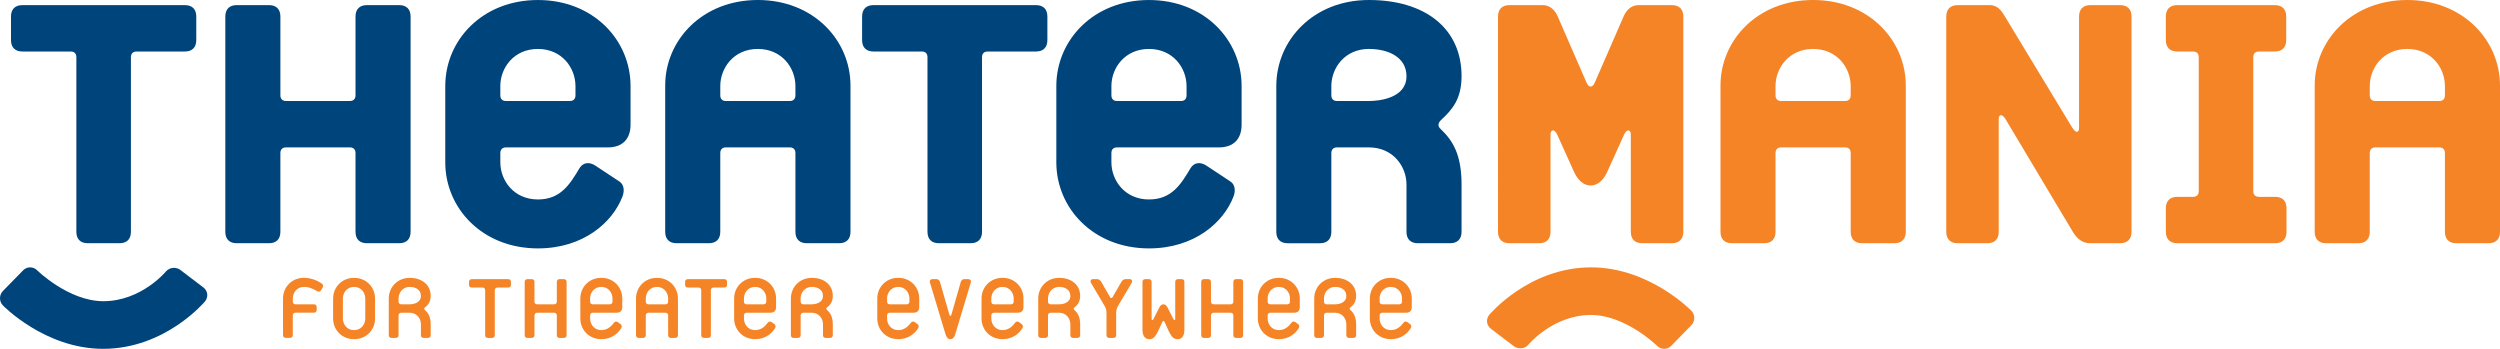 <svg xmlns="http://www.w3.org/2000/svg" viewBox="15.666 23.556 430 60"><g fill="#00447C"><path d="M84.34 65.39h-5.58c-1.236 0-1.946-.71-1.946-1.95V49.883c0-.626-.354-.976-.973-.976H64.864c-.62 0-.972.35-.972.976V63.44c0 1.24-.71 1.95-1.948 1.95h-5.577c-1.24 0-1.946-.71-1.946-1.95V26.39c0-1.242.706-1.953 1.945-1.953h5.577c1.24 0 1.95.71 1.95 1.952v13.56c0 .622.352.98.97.98h10.98c.618 0 .972-.356.972-.98V26.39c0-1.242.71-1.953 1.947-1.953h5.58c1.24 0 1.946.71 1.946 1.952v37.05c0 1.24-.706 1.95-1.946 1.95zM120.226 48.907h-17.53c-.618 0-.973.35-.973.976v1.594c0 3.103 2.3 6.385 6.464 6.385 3.894 0 5.487-2.573 7.17-5.41.62-.976 1.68-1.066 2.654-.445l4.164 2.75c1.06.708.794 2.035.53 2.657-1.683 4.343-6.642 8.866-14.518 8.866-9.562 0-15.936-6.913-15.936-14.803v-13.12c0-7.89 6.373-14.8 15.936-14.8 9.56 0 15.933 6.91 15.933 14.8v6.648c-.002 2.482-1.418 3.902-3.894 3.902zm-5.58-10.55c0-3.1-2.303-6.383-6.46-6.383-4.165 0-6.465 3.283-6.465 6.382v1.595c0 .622.355.98.974.98h10.978c.62 0 .974-.356.974-.98v-1.594zM160.004 65.39h-5.578c-1.24 0-1.947-.71-1.947-1.95V49.883c0-.626-.356-.976-.975-.976h-10.98c-.616 0-.97.35-.97.976V63.44c0 1.24-.71 1.95-1.95 1.95h-5.577c-1.24 0-1.947-.71-1.947-1.95V38.27c0-7.803 6.373-14.715 15.936-14.715 9.56 0 15.933 6.912 15.933 14.716v25.17c0 1.24-.707 1.95-1.946 1.95zm-7.525-27.034c0-3.1-2.303-6.382-6.464-6.382-4.16 0-6.46 3.283-6.46 6.382v1.595c0 .622.353.98.97.98h10.98c.618 0 .974-.356.974-.98v-1.594zM193.868 32.417h-8.32c-.62 0-.974.354-.974.98V63.44c0 1.24-.708 1.95-1.946 1.95h-5.49c-1.24 0-1.946-.71-1.946-1.95V33.395c0-.623-.355-.98-.974-.98h-8.323c-1.238 0-1.947-.71-1.947-1.948V26.39c0-1.242.71-1.953 1.947-1.953h27.973c1.24 0 1.948.71 1.948 1.952v4.077c0 1.24-.707 1.95-1.948 1.95zM225.327 48.907h-17.53c-.616 0-.97.35-.97.976v1.594c0 3.103 2.3 6.385 6.46 6.385 3.895 0 5.488-2.573 7.17-5.41.62-.976 1.685-1.066 2.656-.445l4.163 2.75c1.06.708.796 2.035.53 2.657-1.685 4.343-6.64 8.866-14.518 8.866-9.56 0-15.935-6.913-15.935-14.803v-13.12c0-7.89 6.374-14.8 15.935-14.8 9.56 0 15.934 6.91 15.934 14.8v6.648c0 2.482-1.415 3.902-3.895 3.902zm-5.576-10.55c0-3.1-2.302-6.383-6.46-6.383-4.163 0-6.463 3.283-6.463 6.382v1.595c0 .622.354.98.972.98h10.977c.62 0 .976-.356.976-.98l-.002-1.594zM265.104 65.39h-5.575c-1.242 0-1.948-.71-1.948-1.95v-8.152c0-3.1-2.302-6.38-6.462-6.38h-5.486c-.62 0-.977.35-.977.976v13.558c0 1.24-.708 1.95-1.944 1.95h-5.578c-1.24 0-1.945-.71-1.945-1.95V38.356c0-7.89 6.372-14.8 15.93-14.8s15.934 4.785 15.934 13.11c0 3.904-1.598 5.764-3.54 7.54-.53.533-.615 1.065 0 1.597 2.037 1.95 3.54 4.346 3.54 9.483v8.152c0 1.242-.71 1.95-1.95 1.95zM251.12 31.973c-4.16 0-6.463 3.283-6.463 6.382v1.595c0 .622.354.98.977.98h5.486c1.86 0 6.462-.533 6.462-4.26 0-3.275-3.097-4.696-6.462-4.696zM47.478 32.417h-8.32c-.62 0-.974.354-.974.98V63.44c0 1.24-.71 1.95-1.95 1.95h-5.488c-1.238 0-1.945-.71-1.945-1.95V33.395c0-.623-.355-.98-.975-.98h-8.32c-1.24 0-1.95-.71-1.95-1.948V26.39c0-1.242.71-1.953 1.95-1.953h27.972c1.24 0 1.948.71 1.948 1.952v4.077c0 1.24-.707 1.95-1.947 1.95zM50.66 73.007l-3.963-3.015c-.747-.57-1.865-.458-2.485.25 0 0-4.222 5.12-10.77 5.12-5.983 0-11.397-5.323-11.397-5.323-.662-.666-1.74-.664-2.396.01l-3.483 3.56c-.66.67-.667 1.78-.02 2.46 0 0 7.212 7.486 17.264 7.486 10.77 0 17.54-8.187 17.54-8.187.587-.732.46-1.793-.29-2.363z"/></g><g fill="#F58426"><path d="M341.51 65.39h-5.577c-1.24 0-1.948-.71-1.948-1.95V49.883c0-.626-.353-.976-.975-.976h-10.973c-.62 0-.98.35-.98.976V63.44c0 1.24-.705 1.95-1.942 1.95h-5.578c-1.236 0-1.948-.71-1.948-1.95V38.27c0-7.803 6.375-14.715 15.93-14.715 9.563 0 15.942 6.912 15.942 14.716v25.17c0 1.24-.716 1.95-1.953 1.95zm-7.527-27.034c0-3.1-2.302-6.382-6.465-6.382-4.154 0-6.462 3.283-6.462 6.382v1.595c0 .622.357.98.98.98h10.972c.622 0 .975-.356.975-.98v-1.594zM380.34 65.39h-5.222c-1.328 0-2.3-.888-2.918-1.95l-11.597-19.413c-.532-.882-1.155-.882-1.155 0V63.44c0 1.24-.706 1.95-1.948 1.95h-5.128c-1.24 0-1.95-.71-1.95-1.95V26.39c0-1.242.71-1.953 1.95-1.953h5.573c1.24 0 1.95.887 2.566 1.952l11.597 19.147c.623.976 1.153.885 1.153 0V26.39c0-1.242.707-1.953 1.946-1.953h5.133c1.236 0 1.948.71 1.948 1.952v37.05c.002 1.24-.71 1.95-1.947 1.95zM406.998 65.39H390.15c-1.243 0-1.955-.71-1.955-1.95v-4.074c0-1.243.712-1.953 1.955-1.953h2.724c.624 0 .975-.35.975-.973V33.395c0-.623-.352-.98-.976-.98h-2.74c-1.235 0-1.943-.71-1.943-1.948V26.39c0-1.242.71-1.953 1.945-1.953h16.815c1.235 0 1.944.71 1.944 1.952v4.077c0 1.24-.71 1.95-1.944 1.95h-2.74c-.618 0-.978.353-.978.978V56.44c0 .622.357.973.977.973H407c1.234 0 1.944.71 1.944 1.953v4.074c0 1.24-.71 1.95-1.946 1.95zM443.717 65.39h-5.577c-1.242 0-1.948-.71-1.948-1.95V49.883c0-.626-.353-.976-.978-.976H424.24c-.617 0-.973.35-.973.976V63.44c0 1.24-.71 1.95-1.95 1.95h-5.577c-1.235 0-1.947-.71-1.947-1.95V38.27c0-7.803 6.376-14.715 15.932-14.715 9.563 0 15.94 6.912 15.94 14.716v25.17c0 1.24-.714 1.95-1.948 1.95zm-7.526-27.034c0-3.1-2.3-6.382-6.466-6.382-4.158 0-6.457 3.283-6.457 6.382v1.595c0 .622.354.98.973.98h10.974c.625 0 .978-.356.978-.98v-1.594zM303.245 65.39h-5.135c-1.236 0-1.944-.71-1.944-1.95V46.693c0-.89-.713-.98-1.15 0l-2.84 6.285c-.613 1.42-1.59 2.484-2.92 2.484-1.324 0-2.3-1.064-2.92-2.484l-2.835-6.285c-.437-.98-1.145-.89-1.145 0V63.44c0 1.24-.706 1.95-1.946 1.95h-5.14c-1.232 0-1.946-.71-1.946-1.95V26.39c0-1.242.714-1.953 1.946-1.953h5.76c1.237 0 2.122.887 2.563 1.952l4.868 11.17c.18.442.442.888.797.888.354 0 .62-.444.8-.89l4.868-11.17c.442-1.064 1.325-1.95 2.562-1.95h5.76c1.24 0 1.95.71 1.95 1.95V63.44c-.002 1.24-.712 1.95-1.952 1.95zM272.09 80.093l3.96 3.013c.75.57 1.868.458 2.488-.25 0 0 4.223-5.123 10.77-5.123 5.983 0 11.397 5.326 11.397 5.326.663.664 1.74.662 2.4-.01l3.48-3.56c.657-.672.663-1.78.02-2.458 0 0-7.215-7.49-17.263-7.49-10.77 0-17.54 8.188-17.54 8.188-.593.733-.462 1.79.288 2.363z"/></g><g fill="#F58426"><path d="M70.9 73.472c-.15.263-.458.308-.677.174-.567-.35-1.354-.744-2.272-.744-1.223 0-1.922 1.01-1.922 1.99v.527c0 .304.176.48.48.48h3.148c.306 0 .48.174.48.48v.48c0 .308-.175.48-.48.48h-3.15c-.303 0-.48.177-.48.48v3.37c0 .31-.175.482-.48.482h-.72c-.307 0-.482-.175-.482-.48v-6.306c0-1.88 1.444-3.544 3.607-3.544 1.334 0 2.515.59 3.06.984.22.154.308.416.154.68l-.264.466zM76.567 81.896c-2.165 0-3.606-1.66-3.606-3.545v-3.458c0-1.88 1.443-3.544 3.607-3.544s3.607 1.664 3.607 3.544v3.46c.002 1.883-1.443 3.544-3.607 3.544zm1.924-7.004c0-.98-.7-1.99-1.923-1.99-1.226 0-1.925 1.01-1.925 1.99v3.46c0 .983.7 1.99 1.925 1.99 1.224 0 1.924-1.007 1.924-1.99v-3.46zM89.267 81.678h-.722c-.307 0-.48-.175-.48-.48v-1.86c0-.985-.698-1.99-1.922-1.99h-1.445c-.305 0-.48.175-.48.478v3.372c0 .307-.176.48-.48.48h-.72c-.308 0-.483-.175-.483-.48v-6.306c0-1.88 1.444-3.544 3.61-3.544 2.05 0 3.604 1.16 3.604 3.108 0 1.225-.702 1.75-.986 1.968-.175.13-.175.307 0 .46.482.418.985 1.095.985 2.45v1.862c0 .308-.178.482-.483.482zm-3.124-8.776c-1.226 0-1.925 1.01-1.925 1.99v.527c0 .304.175.48.48.48h1.444c.567 0 1.92-.22 1.92-1.444 0-1.05-.894-1.554-1.92-1.554zM103.068 73.012h-1.814c-.307 0-.482.174-.482.48v7.704c0 .307-.173.48-.48.48h-.7c-.306 0-.48-.175-.48-.48v-7.703c0-.31-.175-.48-.48-.48H96.82c-.307 0-.48-.177-.48-.482v-.48c0-.307.174-.48.48-.48h6.252c.306 0 .48.175.48.48v.48c-.003.307-.178.482-.484.482zM112.642 81.678h-.72c-.31 0-.482-.175-.482-.48v-3.372c0-.305-.175-.48-.48-.48h-2.886c-.307 0-.48.177-.48.48v3.372c0 .307-.174.48-.48.48h-.72c-.308 0-.482-.175-.482-.48V72.05c0-.308.176-.482.48-.482h.722c.307 0 .48.176.48.482v3.37c0 .305.175.48.48.48h2.887c.306 0 .48-.177.48-.48v-3.37c0-.308.174-.482.48-.482h.722c.305 0 .48.176.48.482v9.148c0 .306-.176.48-.48.48zM121.734 77.345h-4.086c-.306 0-.48.176-.48.48v.524c0 .983.698 1.99 1.922 1.99 1.138 0 1.814-.788 2.187-1.292.154-.216.438-.24.656-.085l.48.35c.262.196.218.504.11.68-.526.853-1.597 1.9-3.435 1.9-2.162 0-3.605-1.66-3.605-3.544v-3.46c0-1.88 1.443-3.544 3.605-3.544 2.166 0 3.607 1.664 3.607 3.544v1.49c0 .615-.347.965-.96.965zm-.72-2.453c0-.98-.698-1.99-1.925-1.99-1.225 0-1.923 1.01-1.923 1.99v.527c0 .304.175.48.48.48h2.884c.31 0 .482-.178.482-.48l.002-.528zM131.79 81.678h-.722c-.306 0-.48-.175-.48-.48v-3.372c0-.305-.175-.48-.48-.48h-2.887c-.305 0-.48.177-.48.48v3.372c0 .307-.173.48-.48.48h-.72c-.306 0-.48-.175-.48-.48v-6.306c0-1.88 1.44-3.544 3.605-3.544 2.166 0 3.606 1.664 3.606 3.544v6.306c0 .306-.174.48-.48.48zm-1.203-6.786c0-.98-.7-1.99-1.924-1.99s-1.923 1.01-1.923 1.99v.527c0 .304.176.48.48.48h2.886c.307 0 .48-.178.48-.48v-.528zM140.232 73.012h-1.814c-.307 0-.482.174-.482.48v7.704c0 .307-.174.48-.48.48h-.698c-.307 0-.482-.175-.482-.48v-7.703c0-.31-.173-.48-.48-.48h-1.812c-.307 0-.48-.177-.48-.482v-.48c0-.307.174-.48.48-.48h6.253c.306 0 .48.175.48.48v.48c-.004.307-.18.482-.485.482zM148.19 77.345h-4.084c-.308 0-.48.176-.48.48v.524c0 .983.698 1.99 1.922 1.99 1.136 0 1.814-.788 2.188-1.292.15-.216.437-.24.654-.085l.482.35c.262.196.216.504.107.68-.525.853-1.597 1.9-3.434 1.9-2.164 0-3.605-1.66-3.605-3.544v-3.46c0-1.88 1.442-3.544 3.606-3.544s3.606 1.664 3.606 3.544v1.49c.002.615-.346.965-.96.965zm-.718-2.453c0-.98-.698-1.99-1.925-1.99-1.224 0-1.923 1.01-1.923 1.99v.527c0 .304.175.48.48.48h2.885c.307 0 .48-.178.48-.48v-.528zM158.424 81.678h-.723c-.304 0-.48-.175-.48-.48v-1.86c0-.985-.697-1.99-1.92-1.99h-1.442c-.307 0-.48.175-.48.478v3.372c0 .307-.176.48-.48.48h-.723c-.306 0-.48-.175-.48-.48v-6.306c0-1.88 1.44-3.544 3.607-3.544 2.053 0 3.605 1.16 3.605 3.108 0 1.225-.7 1.75-.982 1.968-.177.13-.177.307 0 .46.48.418.982 1.095.982 2.45v1.862c-.003.308-.177.482-.483.482zm-3.125-8.776c-1.227 0-1.926 1.01-1.926 1.99v.527c0 .304.176.48.48.48h1.443c.567 0 1.92-.22 1.92-1.444.003-1.05-.892-1.554-1.918-1.554zM172.81 77.345h-4.09c-.304 0-.48.176-.48.48v.524c0 .983.7 1.99 1.925 1.99 1.138 0 1.814-.788 2.188-1.292.15-.216.436-.24.655-.085l.48.35c.263.196.218.504.11.68-.525.853-1.597 1.9-3.434 1.9-2.164 0-3.606-1.66-3.606-3.544v-3.46c0-1.88 1.443-3.544 3.606-3.544 2.165 0 3.607 1.664 3.607 3.544v1.49c.002.615-.348.965-.96.965zm-.722-2.453c0-.98-.7-1.99-1.924-1.99s-1.924 1.01-1.924 1.99v.527c0 .304.177.48.48.48h2.887c.307 0 .48-.178.48-.48v-.528zM179.962 81.065c-.132.44-.37.83-.83.83s-.7-.392-.83-.83l-2.712-8.993c-.066-.243.11-.505.458-.505h.72c.243 0 .483.198.57.482l1.596 5.56c.042.15.086.28.196.28.11 0 .153-.13.196-.28l1.594-5.56c.09-.285.33-.483.57-.483h.722c.305 0 .523.262.457.505l-2.708 8.993zM190.74 77.345h-4.085c-.307 0-.483.176-.483.48v.524c0 .983.7 1.99 1.926 1.99 1.136 0 1.812-.788 2.185-1.292.154-.216.438-.24.657-.085l.48.35c.262.196.22.504.108.68-.525.853-1.595 1.9-3.43 1.9-2.166 0-3.608-1.66-3.608-3.544v-3.46c0-1.88 1.442-3.544 3.607-3.544 2.164 0 3.605 1.664 3.605 3.544v1.49c0 .615-.348.965-.96.965zm-.72-2.453c0-.98-.698-1.99-1.922-1.99-1.227 0-1.926 1.01-1.926 1.99v.527c0 .304.177.48.483.48h2.884c.307 0 .48-.178.48-.48v-.528zM200.972 81.678h-.723c-.306 0-.48-.175-.48-.48v-1.86c0-.985-.7-1.99-1.923-1.99h-1.444c-.305 0-.48.175-.48.478v3.372c0 .307-.175.48-.48.48h-.722c-.307 0-.48-.175-.48-.48v-6.306c0-1.88 1.44-3.544 3.607-3.544 2.054 0 3.606 1.16 3.606 3.108 0 1.225-.702 1.75-.985 1.968-.176.13-.176.307 0 .46.48.418.985 1.095.985 2.45v1.862c0 .308-.177.482-.48.482zm-3.125-8.776c-1.224 0-1.926 1.01-1.926 1.99v.527c0 .304.178.48.482.48h1.444c.566 0 1.923-.22 1.923-1.444 0-1.05-.896-1.554-1.923-1.554zM207.926 76.25c-.175.306-.28.724-.28 1.096V81.2c0 .306-.177.48-.482.48h-.7c-.306 0-.48-.176-.48-.48v-3.854c0-.372-.11-.79-.284-1.097l-2.403-4.07c-.152-.24-.022-.612.35-.612h.742c.306 0 .548.22.7.482l1.465 2.538c.088.152.15.24.26.24.112 0 .177-.088.263-.24l1.465-2.538c.154-.265.393-.482.7-.482h.765c.35 0 .48.373.33.613l-2.412 4.07zM218.248 81.896c-.677 0-1.07-.308-1.683-1.66l-.57-1.248c-.065-.132-.13-.24-.215-.24-.09 0-.153.108-.22.24l-.57 1.247c-.633 1.378-1.004 1.66-1.682 1.66-.548 0-1.137-.437-1.137-1.595v-8.25c0-.308.176-.482.48-.482h.61c.308 0 .482.176.482.482v6.41c0 .175.196.222.306 0l.875-1.73c.196-.413.414-.83.854-.83.437 0 .653.417.85.83l.875 1.73c.11.222.306.175.306 0v-6.41c0-.308.176-.482.48-.482h.612c.306 0 .48.176.48.482v8.25c.004 1.16-.563 1.596-1.132 1.596zM229.004 81.678h-.723c-.308 0-.48-.175-.48-.48v-3.372c0-.305-.174-.48-.48-.48h-2.885c-.308 0-.483.177-.483.48v3.372c0 .307-.173.48-.48.48h-.72c-.308 0-.48-.175-.48-.48V72.05c0-.308.173-.482.48-.482h.72c.31 0 .48.176.48.482v3.37c0 .305.176.48.483.48h2.885c.307 0 .48-.177.48-.48v-3.37c0-.308.173-.482.48-.482h.724c.307 0 .48.176.48.482v9.148c0 .306-.173.48-.48.48zM238.266 77.345h-4.084c-.304 0-.48.176-.48.48v.524c0 .983.7 1.99 1.926 1.99 1.138 0 1.81-.788 2.184-1.292.15-.216.438-.24.655-.085l.483.35c.257.196.212.504.105.68-.525.853-1.598 1.9-3.43 1.9-2.167 0-3.61-1.66-3.61-3.544v-3.46c0-1.88 1.443-3.544 3.61-3.544 2.16 0 3.605 1.664 3.605 3.544v1.49c0 .615-.348.965-.964.965zm-.72-2.453c0-.98-.694-1.99-1.92-1.99s-1.926 1.01-1.926 1.99v.527c0 .304.18.48.48.48h2.884c.31 0 .48-.178.48-.48l.003-.528zM248.44 81.678h-.724c-.304 0-.48-.175-.48-.48v-1.86c0-.985-.7-1.99-1.925-1.99h-1.44c-.304 0-.478.175-.478.478v3.372c0 .307-.176.48-.48.48h-.723c-.31 0-.48-.175-.48-.48v-6.306c0-1.88 1.437-3.544 3.603-3.544 2.057 0 3.608 1.16 3.608 3.108 0 1.225-.7 1.75-.984 1.968-.173.13-.173.307 0 .46.482.418.985 1.095.985 2.45v1.862c.002.308-.176.482-.48.482zm-3.128-8.776c-1.225 0-1.92 1.01-1.92 1.99v.527c0 .304.175.48.48.48h1.44c.572 0 1.925-.22 1.925-1.444 0-1.05-.896-1.554-1.925-1.554zM257.53 77.345h-4.083c-.31 0-.482.176-.482.48v.524c0 .983.702 1.99 1.922 1.99 1.138 0 1.817-.788 2.19-1.292.15-.216.437-.24.652-.085l.48.35c.264.196.22.504.108.68-.524.853-1.594 1.9-3.435 1.9-2.16 0-3.602-1.66-3.602-3.544v-3.46c0-1.88 1.443-3.544 3.603-3.544 2.166 0 3.608 1.664 3.608 3.544v1.49c.005.615-.344.965-.96.965zm-.716-2.453c0-.98-.703-1.99-1.93-1.99-1.22 0-1.922 1.01-1.922 1.99v.527c0 .304.176.48.483.48h2.88c.312 0 .487-.178.487-.48l.002-.528z"/></g></svg>